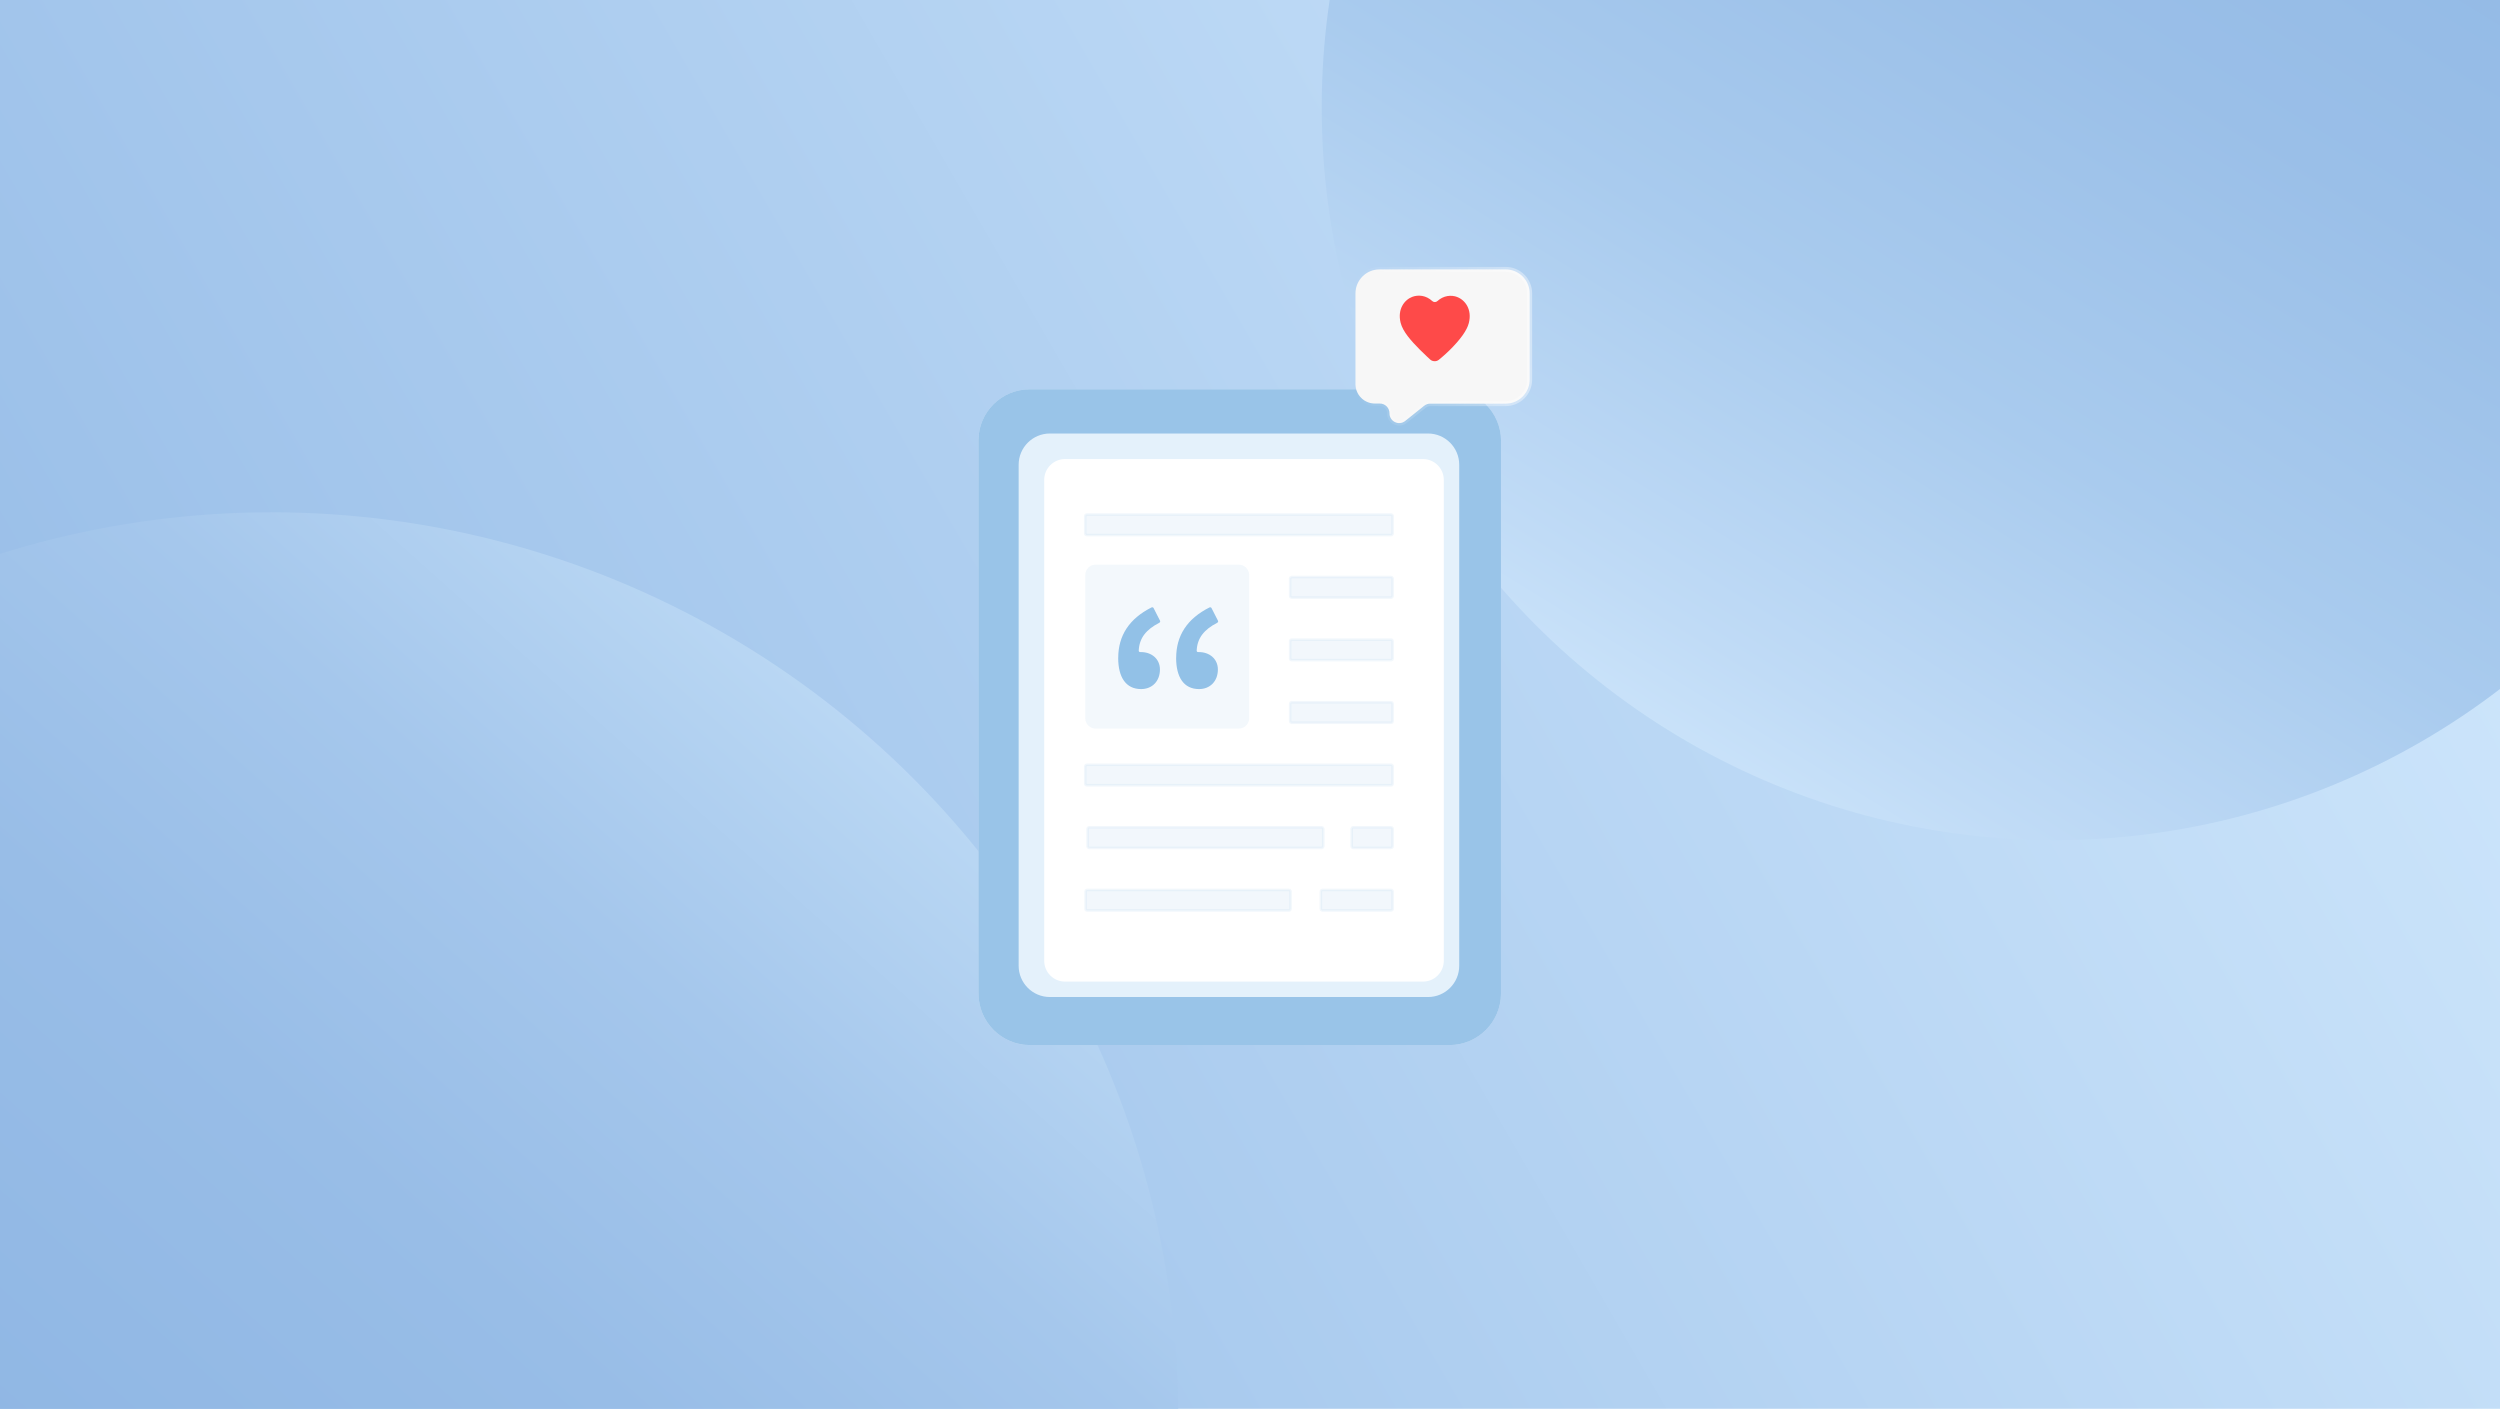 <svg fill="none" height="275" viewBox="0 0 488 275" width="488" xmlns="http://www.w3.org/2000/svg" xmlns:xlink="http://www.w3.org/1999/xlink"><filter id="a" color-interpolation-filters="sRGB" filterUnits="userSpaceOnUse" height="133.68" width="109.68" x="187.99" y="73.769"><feFlood flood-opacity="0" result="BackgroundImageFix"/><feColorMatrix in="SourceAlpha" result="hardAlpha" type="matrix" values="0 0 0 0 0 0 0 0 0 0 0 0 0 0 0 0 0 0 127 0"/><feOffset dx=".99" dy=".99"/><feGaussianBlur stdDeviation="7.92"/><feColorMatrix type="matrix" values="0 0 0 0 0 0 0 0 0 0.427 0 0 0 0 0.78 0 0 0 0.1 0"/><feBlend in2="BackgroundImageFix" mode="normal" result="effect1_dropShadow_331_31349"/><feBlend in="SourceGraphic" in2="effect1_dropShadow_331_31349" mode="normal" result="shape"/></filter><filter id="b" color-interpolation-filters="sRGB" filterUnits="userSpaceOnUse" height="114" width="90" x="196.84" y="82.619"><feFlood flood-opacity="0" result="BackgroundImageFix"/><feColorMatrix in="SourceAlpha" result="hardAlpha" type="matrix" values="0 0 0 0 0 0 0 0 0 0 0 0 0 0 0 0 0 0 127 0"/><feOffset/><feGaussianBlur stdDeviation="3"/><feComposite in2="hardAlpha" operator="out"/><feColorMatrix type="matrix" values="0 0 0 0 0 0 0 0 0 0.427 0 0 0 0 0.78 0 0 0 0.1 0"/><feBlend in2="BackgroundImageFix" mode="normal" result="effect1_dropShadow_331_31349"/><feBlend in="SourceGraphic" in2="effect1_dropShadow_331_31349" mode="normal" result="shape"/></filter><filter id="c" color-interpolation-filters="sRGB" filterUnits="userSpaceOnUse" height="56.452" width="60.45" x="251.365" y="39.365"><feFlood flood-opacity="0" result="BackgroundImageFix"/><feColorMatrix in="SourceAlpha" result="hardAlpha" type="matrix" values="0 0 0 0 0 0 0 0 0 0 0 0 0 0 0 0 0 0 127 0"/><feOffset dx="1.59" dy="1.59"/><feGaussianBlur stdDeviation="6.37"/><feColorMatrix type="matrix" values="0 0 0 0 0 0 0 0 0 0.427 0 0 0 0 0.78 0 0 0 0.2 0"/><feBlend in2="BackgroundImageFix" mode="normal" result="effect1_dropShadow_331_31349"/><feBlend in="SourceGraphic" in2="effect1_dropShadow_331_31349" mode="normal" result="shape"/></filter><linearGradient id="d" gradientUnits="userSpaceOnUse" x1="516.219" x2="-26.373" y1="-20.905" y2="292.994"><stop offset="0" stop-color="#d7edff"/><stop offset="1" stop-color="#8eb6e4"/></linearGradient><linearGradient id="e" gradientUnits="userSpaceOnUse" x1="207.592" x2="-90.785" y1="80.844" y2="414.824"><stop offset=".03" stop-color="#d7edff"/><stop offset=".05" stop-color="#d1e8fc"/><stop offset=".17" stop-color="#b8d6f3"/><stop offset=".3" stop-color="#a5c7ec"/><stop offset=".45" stop-color="#98bde7"/><stop offset=".64" stop-color="#90b7e4"/><stop offset="1" stop-color="#8eb6e4"/></linearGradient><linearGradient id="f" gradientUnits="userSpaceOnUse" x1="293.625" x2="524.317" y1="219.027" y2="-156.233"><stop offset=".11" stop-color="#d7edff"/><stop offset=".23" stop-color="#c0dbf6"/><stop offset=".38" stop-color="#a9cbee"/><stop offset=".55" stop-color="#9abfe8"/><stop offset=".74" stop-color="#90b8e5"/><stop offset="1" stop-color="#8eb6e4"/></linearGradient><linearGradient id="g" gradientUnits="userSpaceOnUse" x1="262.51" x2="297.47" y1="66.01" y2="66.01"><stop offset="0" stop-color="#fff" stop-opacity="0"/><stop offset="1" stop-color="#fff" stop-opacity=".4"/></linearGradient><clipPath id="h"><path d="m0 0h488v275h-488z"/></clipPath><path d="m0 0h488v275h-488z" fill="#fff"/><g clip-path="url(#h)"><path d="m0 0h488v275h-488z" fill="#fff"/><path d="m-24.334-1.995v-11.482h540v11.482 298.518h-540z" fill="url(#d)"/><circle cx="53" cy="277" fill="url(#e)" r="177"/><circle cx="401" cy="21" fill="url(#f)" r="143"/><path d="m292.99 86.08v107.85c0 5.56-4.51 10.07-10.08 10.07h-81.84c-5.56 0-10.07-4.51-10.07-10.07v-108c0-5.46 4.48-9.93 9.94-9.93h81.98c5.57 0 10.08 4.51 10.08 10.08z" fill="#fff"/><path d="m292.99 86.08v107.85c0 5.56-4.51 10.07-10.08 10.07h-81.84c-5.56 0-10.07-4.51-10.07-10.07v-108c0-5.46 4.48-9.93 9.94-9.93h81.98c5.57 0 10.08 4.51 10.08 10.08z" fill="#006dc7" opacity=".4"/><path d="m278.74 84.62h-73.8c-3.369 0-6.1 2.731-6.1 6.1v97.8c0 3.369 2.731 6.1 6.1 6.1h73.8c3.369 0 6.1-2.731 6.1-6.1v-97.8c0-3.369-2.731-6.1-6.1-6.1z" fill="#e4f1fb"/><g filter="url(#a)"><g filter="url(#b)"><path d="m276.77 88.619h-69.86c-2.248 0-4.07 1.822-4.07 4.07v93.86c0 2.248 1.822 4.07 4.07 4.07h69.86c2.248 0 4.07-1.822 4.07-4.07v-93.86c0-2.248-1.822-4.07-4.07-4.07z" fill="#fff"/></g></g><g fill="#006dc7"><path d="m241.81 110.22h-27.94c-1.121 0-2.03.909-2.03 2.03v27.94c0 1.121.909 2.03 2.03 2.03h27.94c1.121 0 2.03-.909 2.03-2.03v-27.94c0-1.121-.909-2.03-2.03-2.03z" opacity=".05"/><g opacity=".5" stroke="#006dc7" stroke-linecap="round" stroke-miterlimit="10" stroke-width=".52"><path d="m257.99 161.499h-45.38c-.171 0-.31.139-.31.31v3.38c0 .171.139.31.31.31h45.38c.171 0 .31-.139.31-.31v-3.38c0-.171-.139-.31-.31-.31z" opacity=".1"/><path d="m271.53 161.499h-7.38c-.171 0-.31.139-.31.31v3.38c0 .171.139.31.31.31h7.38c.171 0 .31-.139.31-.31v-3.38c0-.171-.139-.31-.31-.31z" opacity=".1"/><path d="m251.6 173.72h-39.38c-.172 0-.31.139-.31.31v3.38c0 .171.138.31.31.31h39.38c.171 0 .31-.139.31-.31v-3.38c0-.171-.139-.31-.31-.31z" opacity=".1"/><path d="m271.53 100.439h-59.38c-.171 0-.31.139-.31.31v3.38c0 .172.139.31.31.31h59.38c.171 0 .31-.138.31-.31v-3.38c0-.171-.139-.31-.31-.31z" opacity=".1"/><path d="m271.53 112.649h-19.38c-.171 0-.31.139-.31.31v3.38c0 .172.139.31.31.31h19.38c.171 0 .31-.138.31-.31v-3.38c0-.171-.139-.31-.31-.31z" opacity=".1"/><path d="m271.53 124.859h-19.38c-.171 0-.31.139-.31.31v3.38c0 .172.139.31.31.31h19.38c.171 0 .31-.138.31-.31v-3.38c0-.171-.139-.31-.31-.31z" opacity=".1"/><path d="m271.53 137.079h-19.38c-.171 0-.31.139-.31.31v3.38c0 .171.139.31.31.31h19.38c.171 0 .31-.139.31-.31v-3.38c0-.171-.139-.31-.31-.31z" opacity=".1"/><path d="m271.53 149.289h-59.38c-.171 0-.31.139-.31.31v3.38c0 .171.139.31.31.31h59.38c.171 0 .31-.139.31-.31v-3.38c0-.171-.139-.31-.31-.31z" opacity=".1"/><path d="m271.53 173.72h-13.38c-.171 0-.31.139-.31.31v3.38c0 .171.139.31.31.31h13.38c.171 0 .31-.139.31-.31v-3.38c0-.171-.139-.31-.31-.31z" opacity=".1"/></g><g opacity=".4"><path d="m229.59 128.409c0-4.29 2.11-7.64 6.51-9.84.14-.07.32-.01.39.13l1.26 2.47c.07.14.01.31-.13.39-2.57 1.32-3.92 2.97-4.03 5.45 0 .15.12.28.27.28h.2c2 0 3.67 1.3 3.67 3.4 0 2.33-1.57 3.82-3.67 3.82-2.96 0-4.48-2.28-4.48-6.1"/><path d="m218.28 128.409c0-4.29 2.11-7.64 6.51-9.84.14-.07.32-.01.39.13l1.26 2.47c.07.14.01.31-.13.39-2.57 1.32-3.92 2.97-4.03 5.45 0 .15.12.28.27.28h.2c2 0 3.67 1.3 3.67 3.4 0 2.33-1.57 3.82-3.67 3.82-2.96 0-4.48-2.28-4.48-6.1"/></g></g><g filter="url(#c)"><path d="m292.31 77.2h-14.71c-.43 0-.85.15-1.18.41l-3.71 2.97c-1.24 1-3.08.1-3.07-1.49.01-1.06-.85-1.92-1.91-1.91h-.92c-2.11.01-3.81-1.69-3.81-3.8v-17.7c0-2.58 2.1-4.68 4.68-4.68h24.64c2.58 0 4.68 2.09 4.68 4.68v16.84c0 2.58-2.1 4.68-4.68 4.68z" fill="#f7f7f7"/><path d="m292.31 77.2h-14.71c-.43 0-.85.15-1.18.41l-3.71 2.97c-1.24 1-3.08.1-3.07-1.49.01-1.06-.85-1.92-1.91-1.91h-.92c-2.11.01-3.81-1.69-3.81-3.8v-17.7c0-2.58 2.1-4.68 4.68-4.68h24.64c2.58 0 4.68 2.09 4.68 4.68v16.84c0 2.58-2.1 4.68-4.68 4.68z" stroke="url(#g)" stroke-miterlimit="10" stroke-width=".97"/></g><path d="m284.47 57.98c-1.18-.45-2.68-.31-3.89.79-.29.26-.71.26-1 0-1.2-1.12-2.7-1.27-3.89-.83-1.56.59-2.94 2.42-2.29 5.06.43 1.73 2.05 3.54 3.74 5.24.98.98 2.02 1.93 2.03 1.94.25.23.59.34.93.33.27-.01.54-.1.76-.28.04-.03 1.06-.85 2.06-1.83 2.15-2.12 3.43-3.91 3.79-5.33.68-2.63-.69-4.48-2.24-5.08z" fill="#fe4a49"/></g></svg>